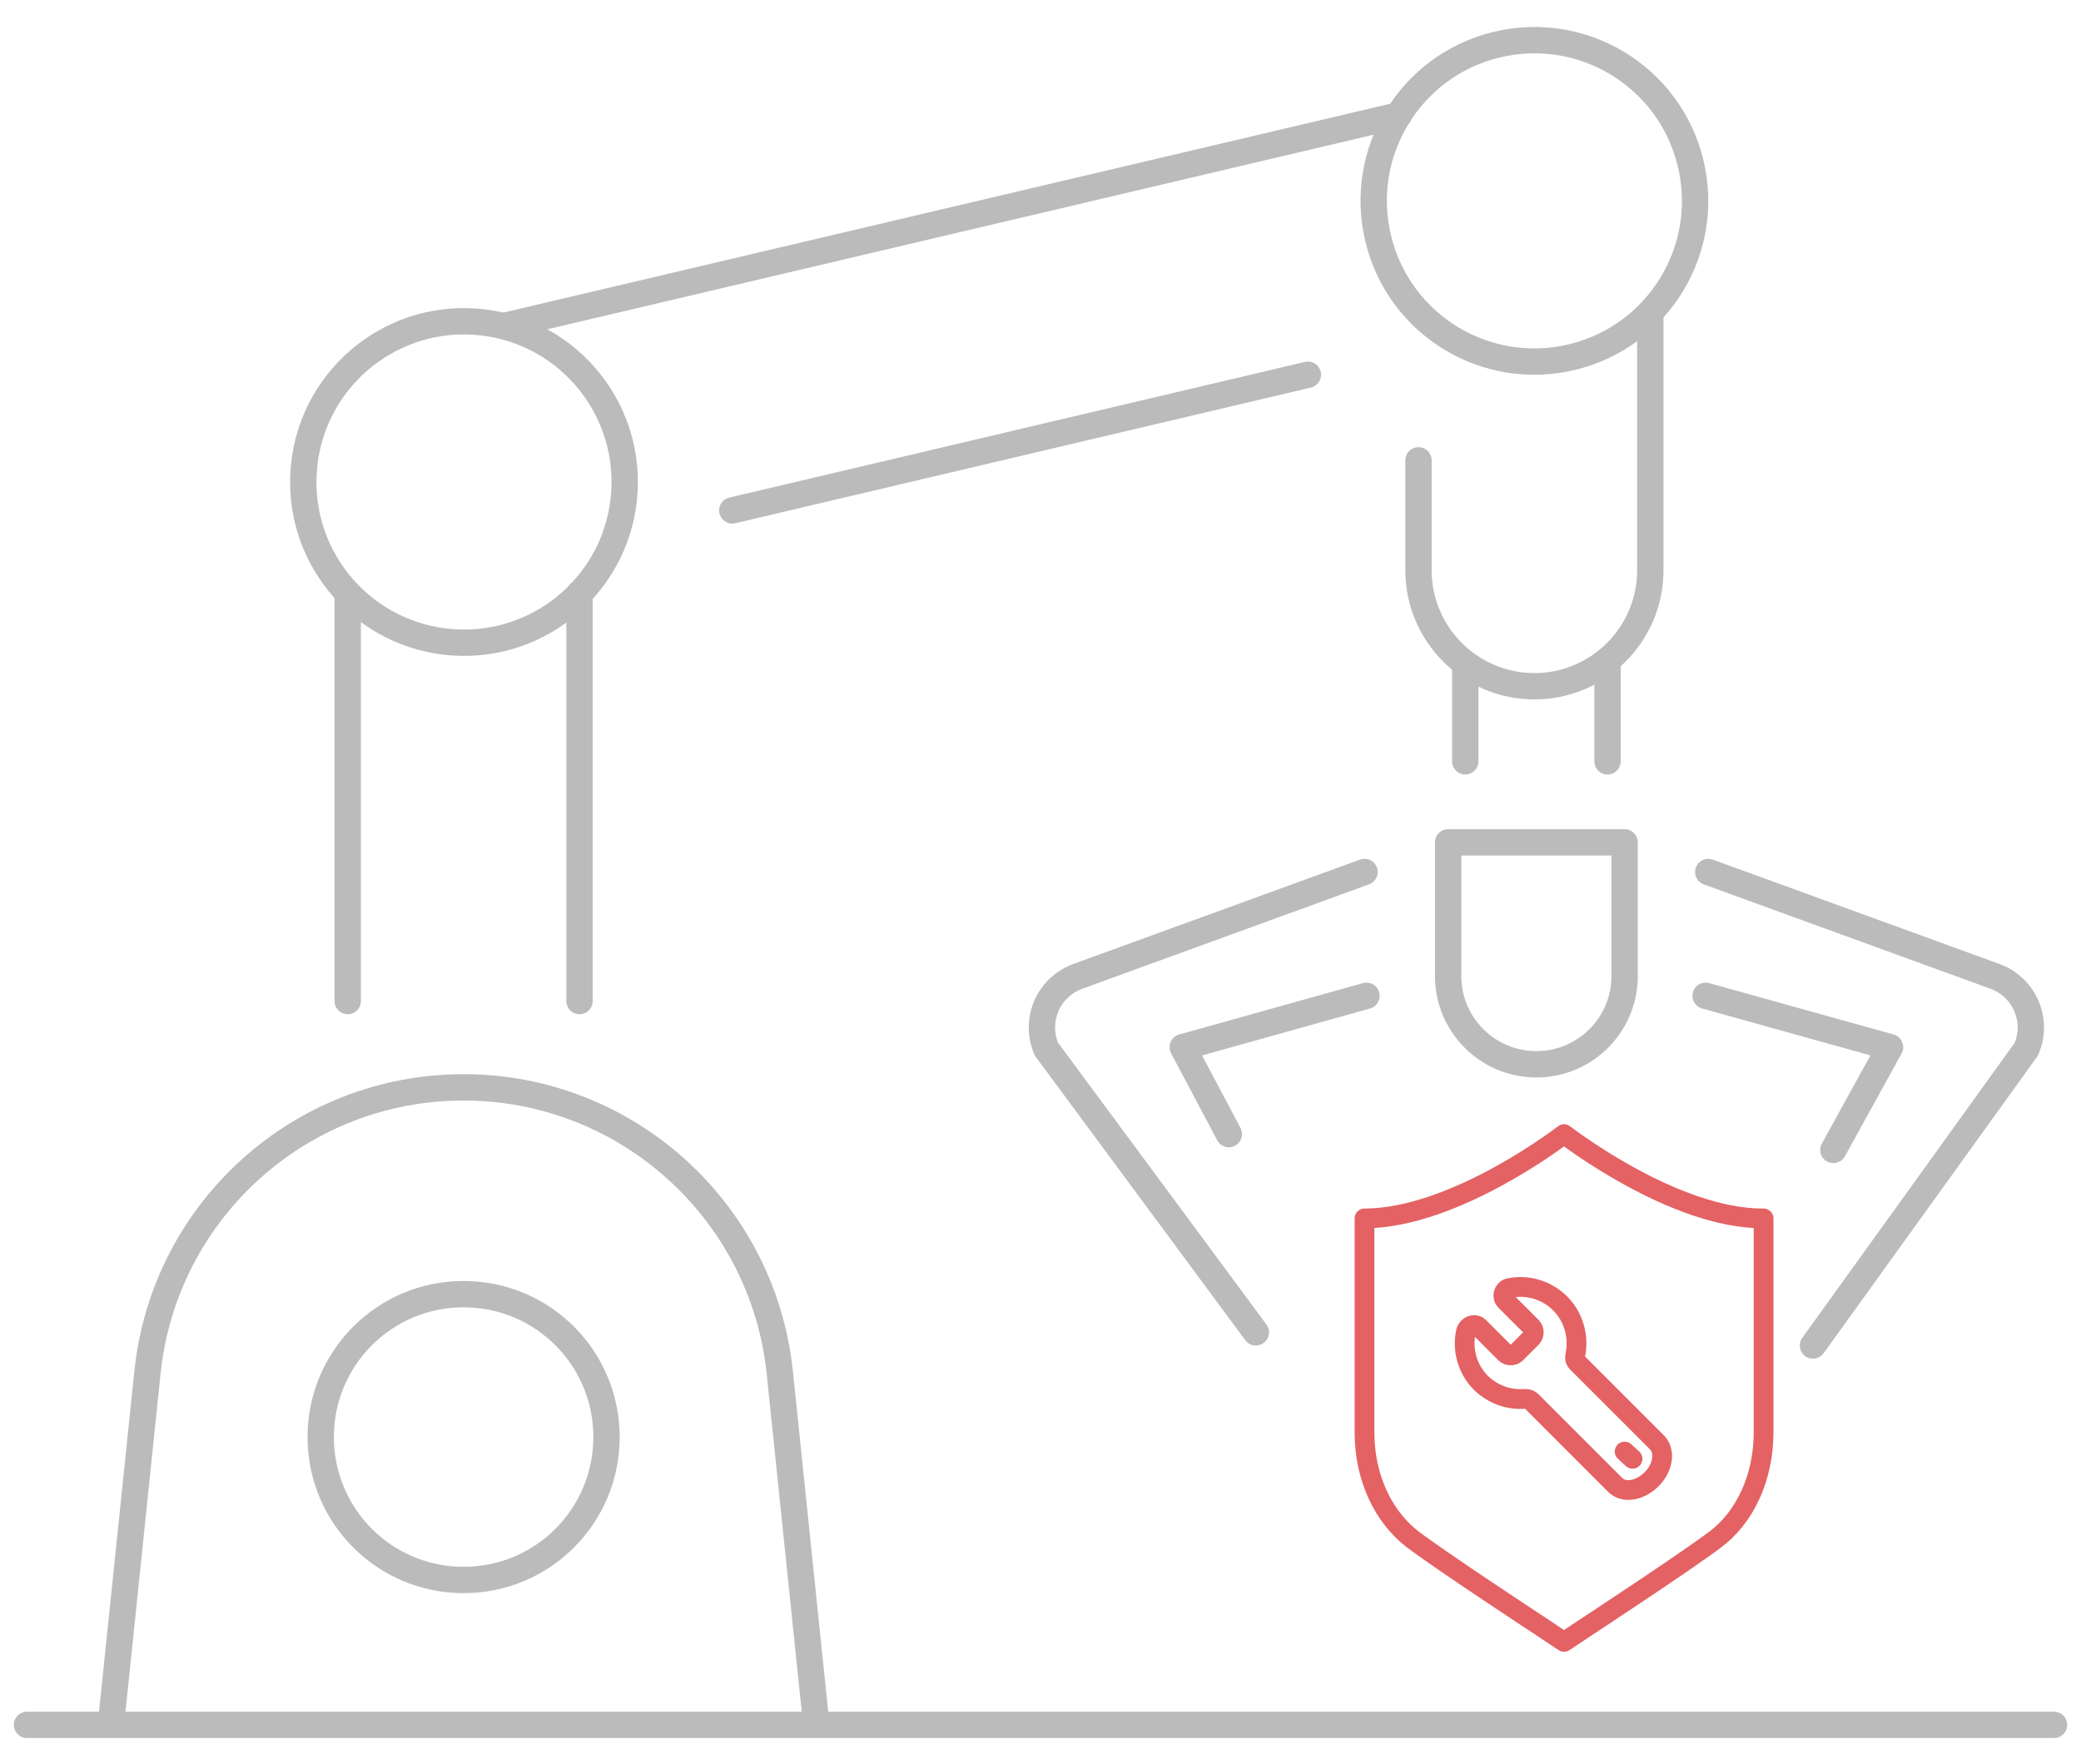 <?xml version="1.0" encoding="utf-8"?>
<!-- Generator: Adobe Illustrator 24.1.0, SVG Export Plug-In . SVG Version: 6.00 Build 0)  -->
<svg version="1.1" id="Layer_1" xmlns="http://www.w3.org/2000/svg" xmlns:xlink="http://www.w3.org/1999/xlink" x="0px" y="0px"
	 viewBox="0 0 316 267.9" style="enable-background:new 0 0 316 267.9;" xml:space="preserve">
<style type="text/css">
	.st0{fill:none;stroke:#BBBBBB;stroke-width:4;stroke-linecap:round;stroke-linejoin:round;stroke-miterlimit:10;}
	.st1{fill:none;stroke:#E46264;stroke-width:3;stroke-linecap:round;stroke-linejoin:round;stroke-miterlimit:10;}
</style>
<g>
	<g>
		<g>
			<g>
				<path class="st0" d="M16.9,261.3l5.5-53c2.6-24.6,23.3-43.2,48-43.2l0,0c24.7,0,45.4,18.7,48,43.2l5.5,53"/>
				<line class="st0" x1="52.8" y1="152" x2="52.8" y2="90.1"/>
				<line class="st0" x1="88" y1="152" x2="88" y2="90.1"/>
				<line class="st0" x1="198.6" y1="56.9" x2="111.2" y2="77.5"/>
				<line class="st0" x1="212.4" y1="17.5" x2="76.5" y2="49.5"/>
				<path class="st0" d="M250.6,47.8v38.8c0,9.7-7.9,17.6-17.6,17.6c-9.7,0-17.6-7.9-17.6-17.6V69.9"/>
				
					<ellipse transform="matrix(6.650912e-02 -0.998 0.998 6.650912e-02 -7.279 138.576)" class="st0" cx="70.4" cy="73.2" rx="24.4" ry="24.4"/>
				<path class="st0" d="M238.8,54.2c-13.1,3.2-26.3-4.8-29.5-17.9c-3.2-13.1,4.8-26.3,17.9-29.5c13.1-3.2,26.3,4.8,29.5,17.9
					C259.9,37.8,251.9,51,238.8,54.2z"/>
				<polyline class="st0" points="186.6,172.2 179.6,159 207.5,151.2 				"/>
				<path class="st0" d="M207.2,132.4l-43.4,15.8c-4.6,1.6-6.8,6.7-4.9,11.1l31.8,43"/>
				<polyline class="st0" points="278.4,174.6 287,159 259,151.2 				"/>
				<path class="st0" d="M259.4,132.4l43.4,15.8c4.6,1.6,6.8,6.7,4.9,11.1l-32.4,45"/>
				<path class="st0" d="M233.3,161.6L233.3,161.6c-7.4,0-13.4-6-13.4-13.4v-20.3h26.8v20.3C246.7,155.6,240.7,161.6,233.3,161.6z"
					/>
				<path class="st0" d="M70.4,239.9L70.4,239.9c-12,0-21.7-9.7-21.7-21.7l0,0c0-12,9.7-21.7,21.7-21.7h0c12,0,21.7,9.7,21.7,21.7
					l0,0C92.1,230.2,82.4,239.9,70.4,239.9z"/>
				<g>
					<line class="st0" x1="244.1" y1="100.9" x2="244.1" y2="115.6"/>
					<line class="st0" x1="222.5" y1="100.9" x2="222.5" y2="115.6"/>
				</g>
			</g>
			<line class="st0" x1="4.1" y1="261.9" x2="311.9" y2="261.9"/>
		</g>
		<path class="st1" d="M237.5,172.2c0,0-16.5,12.8-30.3,12.8v32.5c0,6.8,2.8,12.8,7.4,16.3c4.8,3.6,19.3,13.1,19.9,13.5l3,2l3-2
			c0.6-0.4,15.1-9.9,19.9-13.5c4.6-3.4,7.4-9.5,7.4-16.3v-32.5C254.1,185.1,237.5,172.2,237.5,172.2z"/>
	</g>
	<line class="st1" x1="246.7" y1="220.4" x2="247.9" y2="221.5"/>
	<path class="st1" d="M224.6,201.5l4,4c0.4,0.4,1.2,0.4,1.6,0l2.4-2.4c0.4-0.4,0.4-1.2,0-1.6l-4-4c-0.6-0.6-0.3-1.7,0.5-1.9
		c2.7-0.6,5.7,0.2,7.8,2.3c2.1,2.1,2.9,5.1,2.3,7.9c-0.1,0.4,0,0.8,0.3,1.1l12.1,12.1c1.3,1.3,1,3.8-0.8,5.6
		c-1.8,1.8-4.3,2.2-5.6,0.8l-12.7-12.7c-0.2-0.2-0.6-0.3-0.9-0.3c-2.4,0.2-4.8-0.6-6.7-2.4c-2.1-2.1-2.9-5.1-2.3-7.8
		C222.9,201.2,224,200.9,224.6,201.5z"/>
</g>
</svg>
